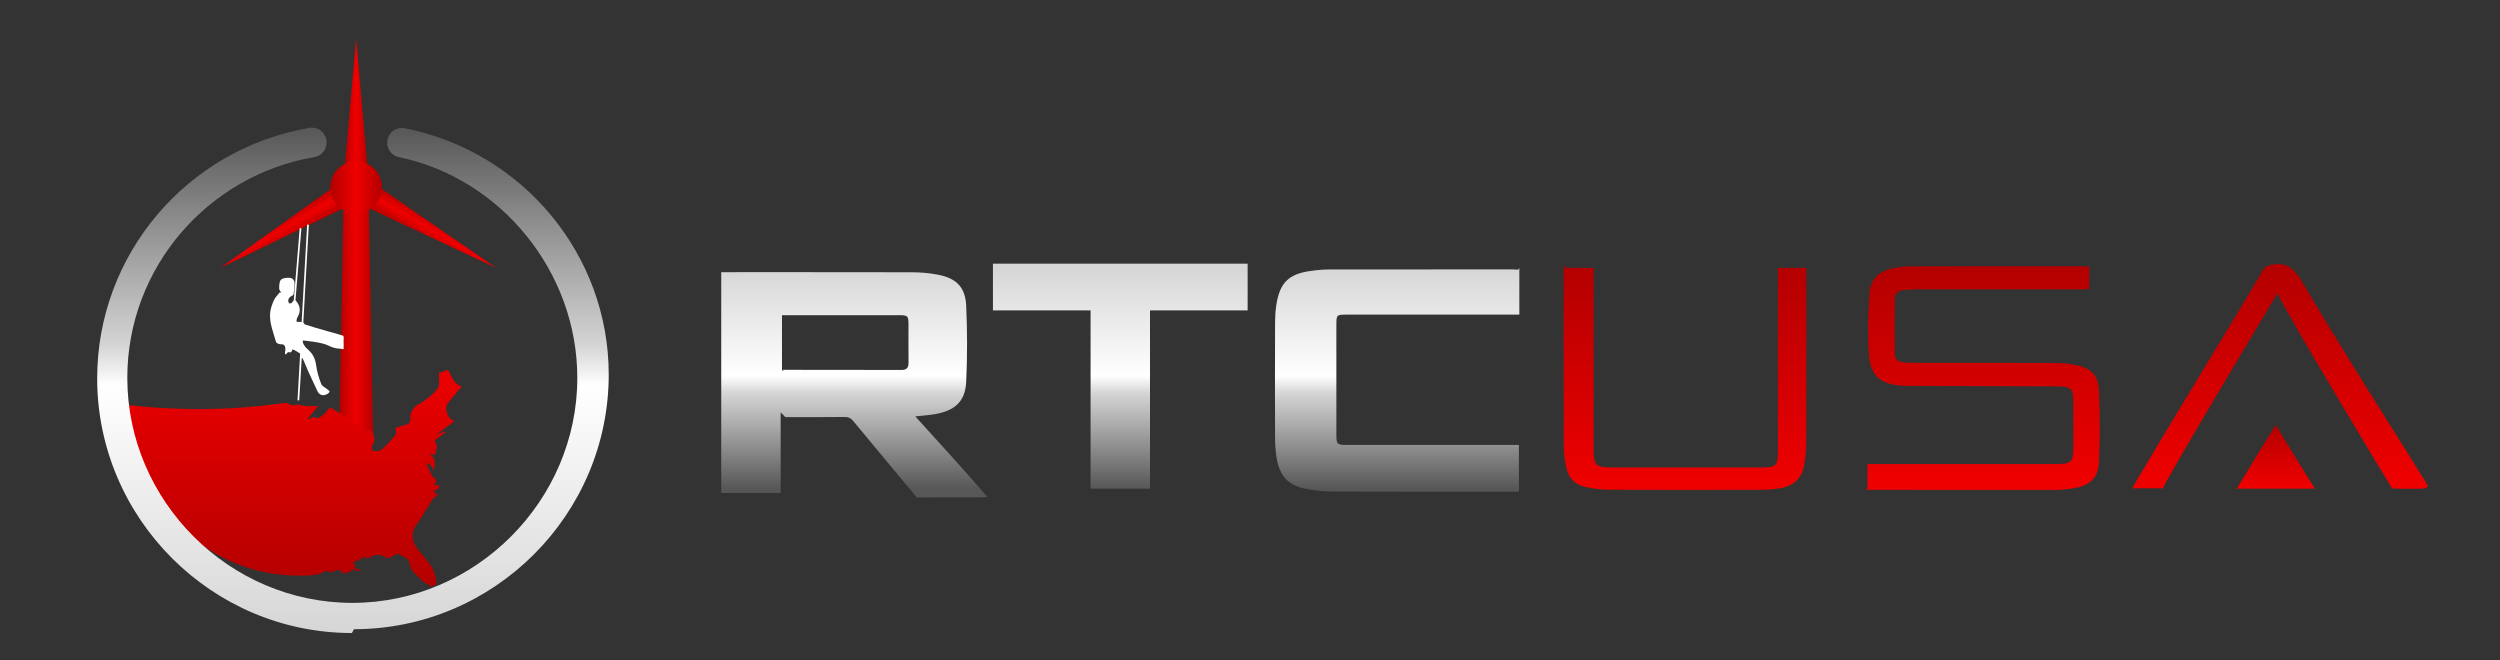 <?xml version="1.0" encoding="UTF-8"?>
<svg width="265" height="70" version="1.1" viewBox="0 0 265 70" xml:space="preserve" xmlns="http://www.w3.org/2000/svg"><rect x="0" y="0" width="265" height="70" fill="#333333" stroke="none"/><title>RTC-USA</title>
<g id="o" transform="matrix(.45 0 0 .45 5.8 2.3)">
	<linearGradient id="a" x1="67" x2="75" y1="71" y2="71" gradientUnits="userSpaceOnUse">
		<stop stop-color="#B40000" offset="0"/>
		<stop stop-color="#F00000" offset=".5"/>
		<stop stop-color="#B40000" offset="1"/>
	</linearGradient>
	<polygon points="75 98 67 98 68 44 74 44" fill="url(#a)"/>
	
		<linearGradient id="i" x1="55" x2="55" y1="133" y2="78" gradientUnits="userSpaceOnUse">
		<stop stop-color="#B40000" offset="0"/>
		<stop stop-color="#F00000" offset="1"/>
	</linearGradient>
	<path d="m96 86c-1.6-0.57-2.3-1.7-2.8-3-0.35-0.8-0.78-1.3-1.7-0.51-0.18 0.16-0.56 0.08-0.95 0.12 0 0.93-0.06 1.8 0.01 2.7 0.13 1.6-4.1 4.5-5 4.9s-1.9 2-1.8 2.7c0.17 1.5-0.13 1.9-1.7 2.2-0.6 0.14-1.2 0.4-1.8 0.6 0.1 0.07 0.28 1.4-0.02 1.7-0.92 1.1-1.9 2.2-3 3.2-0.4 0.36-1.1 0.52-1.6 0.55-0.8 0.04-1.2-0.43-0.86-1.2 0.15-0.4 0.33-0.78 0.47-1.2 0.24-0.69-0.33-2.3-0.95-2.6-0.82-0.33-1.2 0.88-1.2 0.89v-1.1c-0.14 0.04-8.1-5.1-8.2-5.1-0.57 0.61-1.1 1.3-1.7 1.8-0.57 0.44-1.2 1.1-2.2 0.46-0.31 0.14-0.79 0.37-1.3 0.6l-0.13-0.18c0.79-0.93 1.6-1.9 2.5-3-1.3 0-2.4 0.16-3.4-0.05-0.84-0.17-1.6-0.39-2.4-0.13-0.25 0.07-0.64 0.04-0.82-0.11-0.73-0.62-1.5-0.39-2.3-0.28-12 1.6-24 1.7-36 0.34-0.26-0.03-0.45-0.1-0.6-0.19-0.77 0.15-1.6 0.29-2.4 0.41 0.2 1.8 7.9 21 13 28 2.2 0.07 3.1 1 4 2.1 2.8 2.3 5.8 4.3 9.1 5.9 6.4 3.1 13 4.3 20 3.9 1.2-0.07 2.3-0.26 3.3-0.91 0.15-0.1 0.4-0.1 0.59-0.08 0.71 0.1 1.4 0.49 2.1-0.23 0.16-0.17 0.95 0.01 1.2 0.26 0.55 0.51 0.96 0.79 1.6 0.17 0.14-0.14 0.52-0.02 0.79-0.02 0.05-0.23 0.09-0.42 0.13-0.62 0.61 0.17 1.2 0.33 1.8 0.48l0.06-0.39c-0.38-0.12-0.76-0.24-1.2-0.38 0.07-0.33 0.13-0.63 0.19-0.93-0.16-0.01-0.32-0.02-0.48-0.02-0.04-0.1-0.08-0.19-0.12-0.29 0.98-0.47 2-0.94 3.1-1.5 0.04 0.09 0.16 0.39 0.28 0.66 1.6-1.3 3.1-1.3 4.6-0.31 0.22 0.14 0.73-0.08 1.1-0.22 0.58-0.24 1.4-0.92 1.6-0.75 1.1 0.67 2.6 0.92 2.8 2.6 0.11 1.2 1 1.9 1.8 2.7 0.1 0.09 0.25 0.14 0.33 0.24 0.52 0.67 1 1.3 2 1.5 0.25 0.04 0.45 0.4 0.79 0.8 0.38-0.27 0.82-0.48 1.3-0.62-0.07-1.9-0.62-3.6-1.7-5-0.85-1.1-1.8-2.2-2.7-3.3-1.6-2-1.6-4.3 0.08-6.3 0.46-0.56 2.7-4.4 3.6-5.7 0.12-0.18 0.98-0.64 1-0.67-0.38-0.42-0.67-0.75-0.99-1.1 0.64-0.3 1.6-0.25 1.3-1.3-0.4-0.02-0.77-0.04-1.2-0.06 0.78-0.97 0.72-1.3-0.26-2-0.21-0.14-1.5-2.9-1.5-3.3 0.25 0.03-0.01 0.12 0.4 0.28 0.93 0.38 1.1 1 1.2 1.8 0.36-1.4 1-2.9-0.94-4.1 0.67 0.14 1 0.21 1.3 0.27 0.42-1.2 0.93-2.4-0.1-3.4 0.9-0.64 1.8-1.3 2.6-1.9-0.07-0.1-0.14-0.19-0.2-0.29-0.56 0.31-1.8 0.77-1.8 0.69 1.4-1 2.8-2.1 4.2-3.1-1.6-0.34-2.6-3-1.5-4.3 0.45-0.55 2.4-3.1 3.2-3.8z" fill="url(#i)"/>
	
		<linearGradient id="l" x1="70" x2="70" y1="144" y2="25" gradientUnits="userSpaceOnUse">
		<stop stop-color="#D6D6D6" offset="0"/>
		<stop stop-color="#fff" offset=".49"/>
		<stop stop-color="#D4D4D4" offset=".57"/>
		<stop stop-color="#575757" offset="1"/>
	</linearGradient>
	<path d="m70 144c-33 0-60-27-60-60 0-29 21-54 50-59 1.9-0.32 3.7 0.96 4 2.9 0.32 1.9-0.96 3.7-2.9 4-25 4.3-44 26-44 52 0 29 24 53 53 53s53-24 53-53c0-25-18-47-42-52-1.9-0.39-3.1-2.2-2.7-4.1 0.39-1.9 2.2-3.1 4.1-2.7 28 5.6 48 30 48 58 0.02 33-27 60-60 60z" fill="url(#l)"/>
	
		<linearGradient id="f" x1="68" x2="74" y1="21" y2="21" gradientUnits="userSpaceOnUse">
		<stop stop-color="#B40000" offset="0"/>
		<stop stop-color="#F00000" offset=".5"/>
		<stop stop-color="#B40000" offset="1"/>
	</linearGradient>
	<polygon points="68 38 74 38 71 4.1" fill="url(#f)"/>
	
		<linearGradient id="k" x1="53" x2="59" y1="-8" y2="-8" gradientTransform="matrix(-.5 -.87 .87 -.5 88 94)" gradientUnits="userSpaceOnUse">
		<stop stop-color="#B40000" offset="0"/>
		<stop stop-color="#F00000" offset=".5"/>
		<stop stop-color="#B40000" offset="1"/>
	</linearGradient>
	<polygon points="70 43 67 38 39 58" fill="url(#k)"/>
	
		<linearGradient id="d" x1="37" x2="43" y1="-37" y2="-37" gradientTransform="matrix(-.5 .87 -.87 -.5 77 -4)" gradientUnits="userSpaceOnUse">
		<stop stop-color="#B40000" offset="0"/>
		<stop stop-color="#F00000" offset=".5"/>
		<stop stop-color="#B40000" offset="1"/>
	</linearGradient>
	<polygon points="75 38 72 43 104 58" fill="url(#d)"/>
	
		<linearGradient id="j" x1="65" x2="77" y1="39" y2="39" gradientUnits="userSpaceOnUse">
		<stop stop-color="#B40000" offset="0"/>
		<stop stop-color="#F00000" offset=".5"/>
		<stop stop-color="#B40000" offset="1"/>
	</linearGradient>
	<circle cx="71" cy="39" r="6.1" fill="url(#j)"/>
	<path id="p" d="m68 74c0-0.1-6.5-1.8-9.1-2.7-0.08-0.03-0.18-0.26-0.34-0.48l1.3-23-0.4-0.02-1.3 23c-0.14-0.08-0.31-0.12-0.52-0.09-0.62 0.09-0.81-0.05-0.62-0.65 0.04-0.14 0.07-0.28 0.14-0.4 0.86-1.4 0.72-2.7-0.33-3.9-0.05-0.06-0.06-0.12-0.12-0.1l1.4-17-0.4-0.03-1.4 17c-0.14 0.16-0.3 0.37-0.53 0.65l-0.5 0.11c-0.49-0.54-0.29-1.3 0.38-1.7 0.22-0.12 0.55-0.28 0.59-0.46 0.14-0.76 0.21-1.5 0.25-2.3 0.04-0.78-0.24-1.5-1.1-1.6-0.72-0.05-1.7 0.03-2.1 0.46-0.42 0.38-0.4 1.3-0.43 2-0.01 0.36 0.31 0.73 0.48 1.1-0.11-0.04-0.23-0.09-0.34-0.13-0.49 0.63-1.1 1.2-1.4 1.9-0.43 0.96-0.8 2-0.87 3-0.17 2.4 0.75 4.5 1.4 6.8 0.08 0.27 0.74 0.54 1.1 0.52 0.86-0.05 1.1 0.42 1.1 1.2 0.01 0.46-0.3 1.2 0.17 1.2 0.65-1.3 0.98 0.35 1.5-1.2 0.8 0.31 1.4 0.73 1.8 1l-0.62 11 0.4 0.02 0.6-10c0.12 0.1 0.2 0.16 0.22 0.15 0.25 0.38 1 2.4 1.3 3 0.65 1.5 1.4 2.9 2 4.3 0.5 1.3 1.4 1.7 2.6 0.99 0.19-0.11 0.42-0.34 0.43-0.53 0.01-0.15-0.29-0.32-0.46-0.47-0.5-0.43-1.3-0.76-1.5-1.3-0.55-1.4-1-2.9-1.2-4.4s-0.71-2.6-1.8-3.6c-0.37-0.33-0.75-0.67-1-1.1-0.15-0.2-0.24-0.45-0.35-0.74l0.02-0.42c0.95 0.11 4.4 0.41 6 1.2 1.7 0.88 2.7 0.66 3.6 0.86 0.06-0.94-0.07-2.2 0.04-2.6z" fill="#fff"/>
</g>
<g id="q" transform="matrix(.45 0 0 .45 5.8 2.3)">
	
		<linearGradient id="n" x1="188" x2="188" y1="58" y2="110" gradientUnits="userSpaceOnUse">
		<stop stop-color="#D6D6D6" offset="0"/>
		<stop stop-color="#fff" offset=".49"/>
		<stop stop-color="#D4D4D4" offset=".57"/>
		<stop stop-color="#575757" offset="1"/>
	</linearGradient>
	<path d="m171 92v19h-14v-52c0.48 0 30-0.02 45 0.02 2 0.01 4 0.19 5.9 0.54 4.4 0.81 6.6 2.9 6.8 7.3 0.27 5.8 0.29 12 0 18-0.23 4.8-2.9 7-8.1 7.7-1.2 0.17-2.4 0.26-3.9 0.41 5.6 6.2 11 12 17 19-0.69 0.03-1.1 0.07-1.6 0.07-4.6 0-11-0.03-15 0.03-0.77-0.82-10-12-15-18-0.56-0.67-1.1-0.97-2-0.96-4.6 0.06-9.2 0.03-14 0.03zm0.52-10c9.3 0.01 19 0 28 0.03 1.2 0 1.6-0.57 1.6-1.7-0.03-2.9-0.01-5.8-0.01-8.7 0-2.4-0.07-2.5-2.4-2.5h-26-1.4v13c0.24 0.05 0.33 0.09 0.42 0.09z" fill="url(#n)"/>
	
		<linearGradient id="m" x1="316" x2="316" y1="58" y2="110" gradientUnits="userSpaceOnUse">
		<stop stop-color="#D6D6D6" offset="0"/>
		<stop stop-color="#fff" offset=".49"/>
		<stop stop-color="#D4D4D4" offset=".57"/>
		<stop stop-color="#575757" offset="1"/>
	</linearGradient>
	<path d="m345 58v11h-1.7-39c-2.3 0-2.4 0.04-2.4 2.4v26c0 2.1 0.2 2.3 2.3 2.3h39 1.7v11h-1.6c-14 0-28 0.02-42-0.03-2.1-0.01-4.2-0.19-6.3-0.57-4.4-0.8-6.5-3-7.2-7.5-0.23-1.5-0.34-3.1-0.34-4.6-0.03-9-0.03-18 0-27 0-1.4 0.07-2.7 0.27-4.1 0.78-5.4 2.9-7.5 8.2-8.2 1.5-0.22 3-0.34 4.5-0.34 14-0.02 29-0.02 43-0.01 0.42 0 0.83 0.03 1.3 0.06z" fill="url(#m)"/>
	
		<linearGradient id="c" x1="251" x2="251" y1="58" y2="110" gradientUnits="userSpaceOnUse">
		<stop stop-color="#D6D6D6" offset="0"/>
		<stop stop-color="#fff" offset=".49"/>
		<stop stop-color="#D4D4D4" offset=".57"/>
		<stop stop-color="#575757" offset="1"/>
	</linearGradient>
	<path d="m281 58v10h-23v42h-14v-42h-23v-11h60z" fill="url(#c)"/>
	
		
			<linearGradient id="e" x1="454" x2="454" y1="110" y2="58" gradientUnits="userSpaceOnUse">
			<stop stop-color="#F00000" offset="0"/>
			<stop stop-color="#B40000" offset="1"/>
		</linearGradient>
		<path d="m427 110v-5.8h44c4.2 0 4.5-0.36 4.5-4.5v-10c0-3.3-0.52-3.8-3.8-3.8-6.6-0.02-31-0.09-36-0.13-0.19 0-0.38-0.02-0.56-0.03-5.2-0.39-7.4-2.3-7.8-7.4-0.31-4.6-0.21-9.2 0.1-14 0.26-3.9 2.3-5.7 6.2-6.4 1.2-0.19 2.3-0.32 3.5-0.32 14-0.02 27-0.01 41-0.01 0.32 0 0.65 0.03 1.1 0.06v5.3c-0.57 0.03-1.2 0.07-1.8 0.07-13 0-26 0-39 0.01-0.98 0-2 0.07-3 0.17-1.2 0.12-1.9 0.81-2 2-0.04 4.2-0.04 8.3-0.01 13 0.01 1.2 0.68 1.8 1.8 2 0.88 0.1 1.8 0.14 2.7 0.14 17 0 22-0.01 33 0.03 1.7 0.01 3.4 0.15 5 0.46 3.7 0.7 5.4 2.3 5.6 6 0.26 5.7 0.27 11-0.01 17-0.18 3.8-2.3 5.5-6.2 6.1-1.3 0.2-2.6 0.32-3.9 0.33-15 0.03-44-0.01-45-0.03z" fill="url(#e)"/>
		
			<linearGradient id="h" x1="384" x2="384" y1="111" y2="58" gradientUnits="userSpaceOnUse">
			<stop stop-color="#F00000" offset="0"/>
			<stop stop-color="#B40000" offset="1"/>
		</linearGradient>
		<path d="m356 58h6.5v1.7 41c0 3.8 0.46 4.3 4.3 4.3 12 0 23 0.01 35 0 3.8 0 4.1-0.33 4.1-4.1v-41-1.9h6.7v1.5c0 13 0.02 27-0.02 40 0 1.6-0.22 3.3-0.47 4.9-0.51 3.2-2.6 5-5.7 5.5-1.4 0.22-2.9 0.36-4.3 0.36-12 0.03-24 0.04-36-0.01-1.9-0.01-3.8-0.27-5.6-0.66-2.4-0.51-3.9-2.1-4.4-4.4-0.36-1.6-0.64-3.3-0.64-5-0.05-14-0.03-28-0.03-42 0-0.23 0.02-0.47 0.05-0.86z" fill="url(#h)"/>
		
			<linearGradient id="b" x1="523" x2="523" y1="110" y2="58" gradientUnits="userSpaceOnUse">
			<stop stop-color="#F00000" offset="0"/>
			<stop stop-color="#B40000" offset="1"/>
		</linearGradient>
		<path d="m558 110c-2.4 0-5.2 0.06-7.4-0.05-0.29-0.34-26-43-27-46-0.38 0.59-27 45-27 46-1.9-0.09-5.2-0.03-7.2-0.03 0.31-0.57 0.51-0.97 0.75-1.4 10-17 20-33 30-50 0.6-0.98 1.3-1.1 2.3-1.3 3.4-0.58 5.1 0.97 6.8 3.8 9.4 16 19 31 29 47 0.25 0.45 0.48 0.9 0.81 1.5z" fill="url(#b)"/>
		
			<linearGradient id="g" x1="523" x2="523" y1="110" y2="95" gradientUnits="userSpaceOnUse">
			<stop stop-color="#F00000" offset="0"/>
			<stop stop-color="#B40000" offset="1"/>
		</linearGradient>
		<path d="m532 110h-18c3.1-5.2 6-10 9.2-15 3.1 5.2 6.1 10 9.2 15z" fill="url(#g)"/>
	
</g>
</svg>
